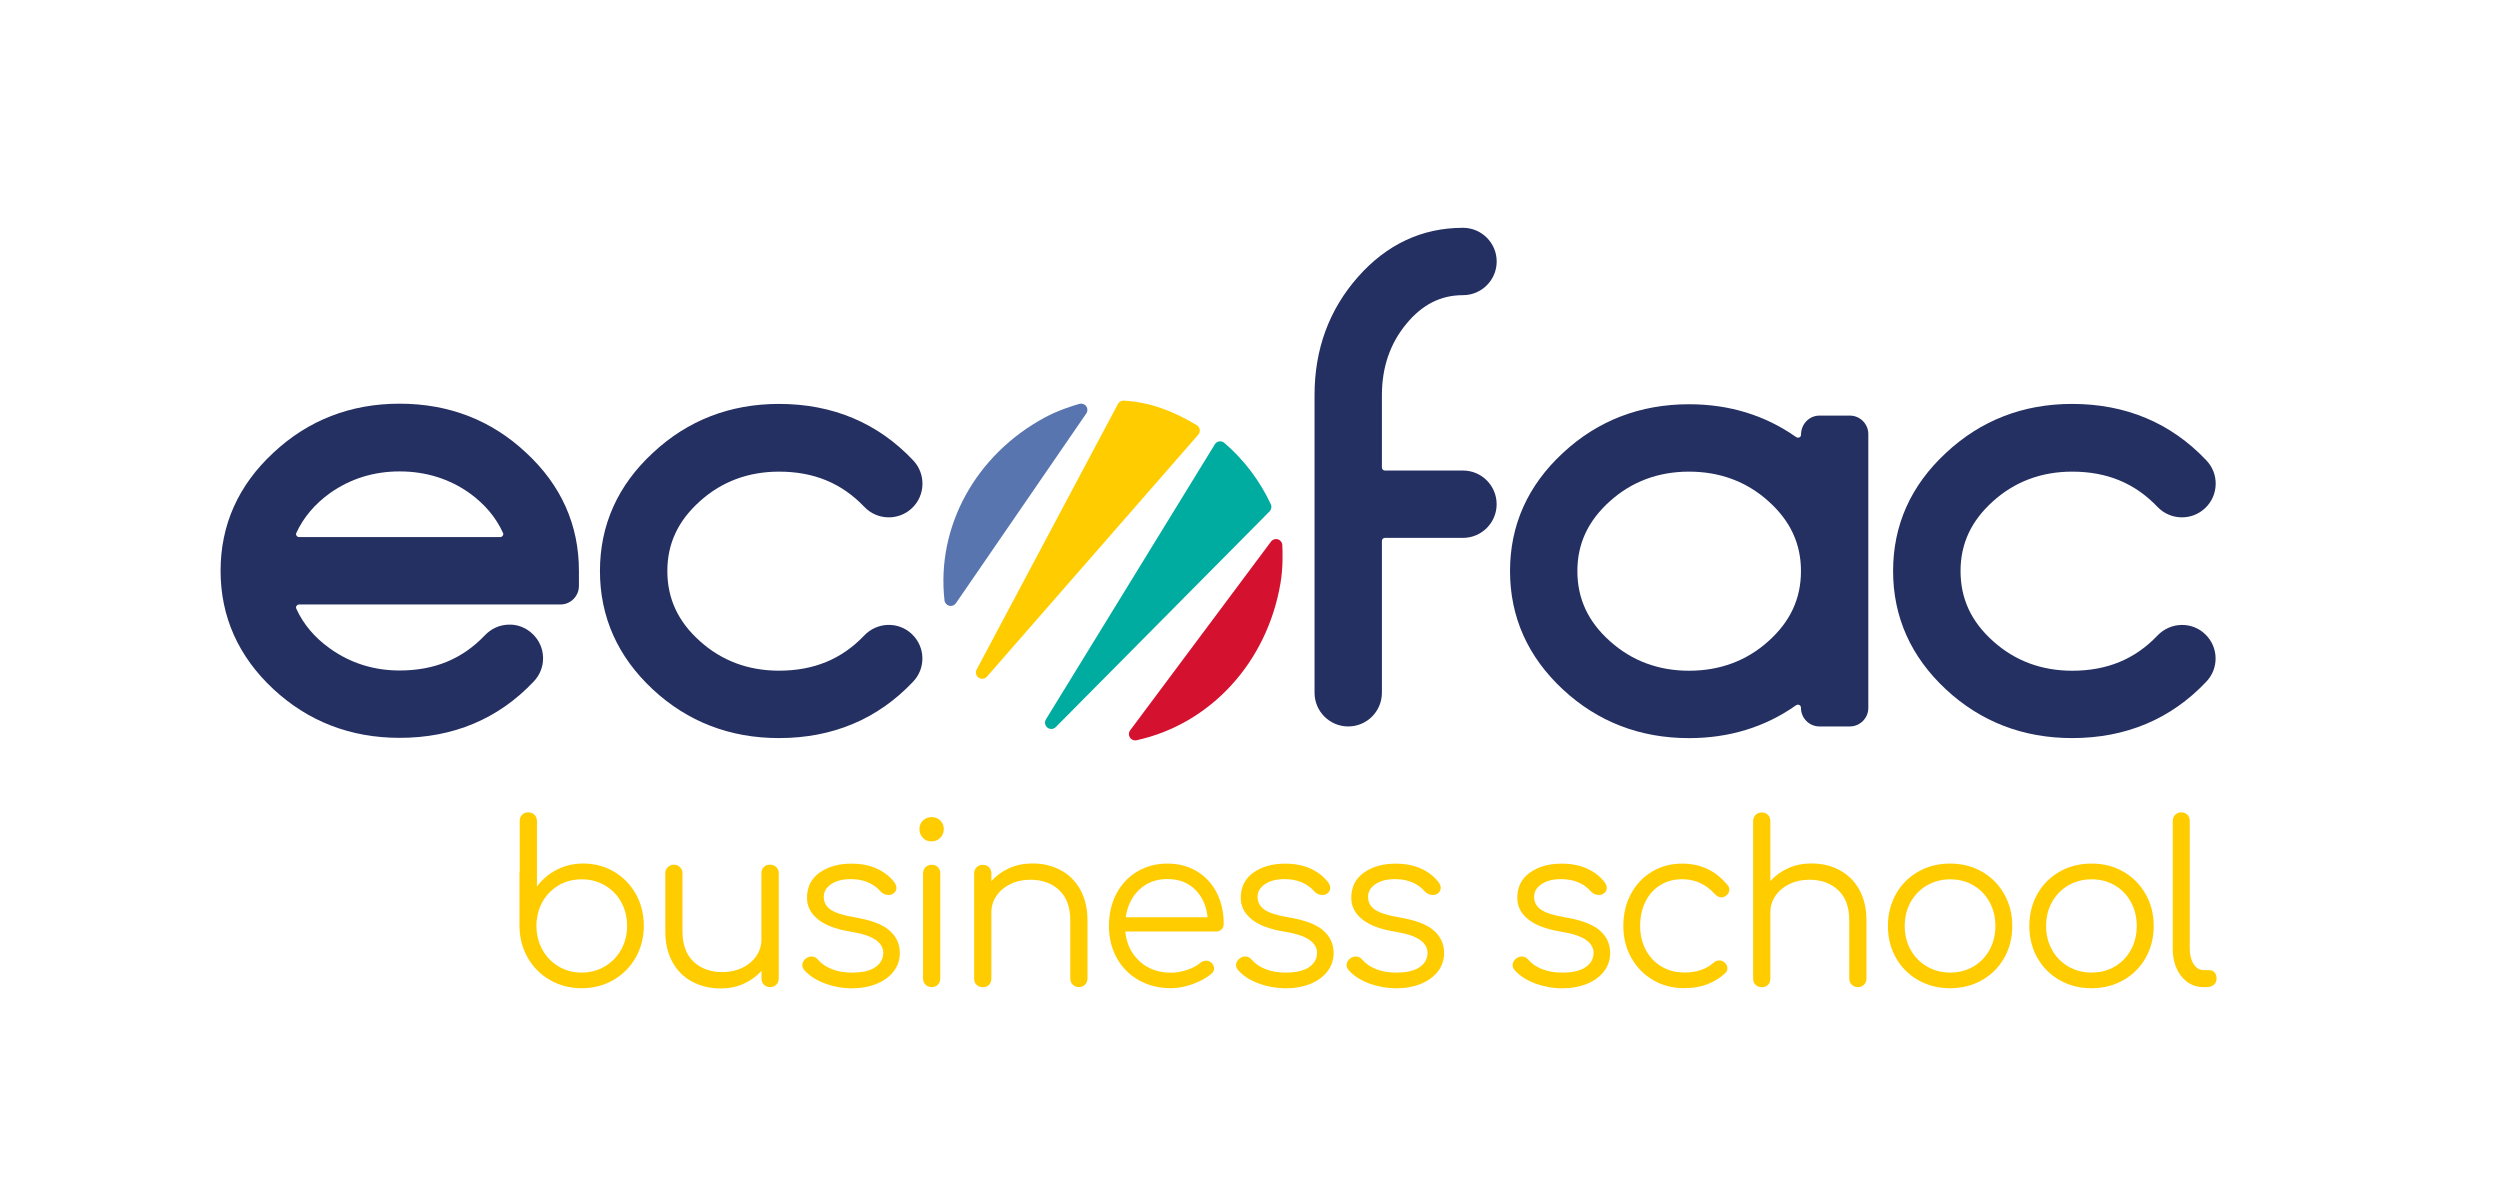 <?xml version="1.0" encoding="utf-8"?>
<!-- Generator: Adobe Illustrator 26.0.3, SVG Export Plug-In . SVG Version: 6.00 Build 0)  -->
<svg version="1.1" id="Calque_1" xmlns="http://www.w3.org/2000/svg" xmlns:xlink="http://www.w3.org/1999/xlink" x="0px" y="0px"
	 viewBox="0 0 539.71 254.83" style="enable-background:new 0 0 539.71 254.83;" xml:space="preserve">
<style type="text/css">
	.st0{fill:#242F62;}
	.st1{fill:#FFCC00;}
	.st2{fill:#00ABA0;}
	.st3{fill:#D51130;}
	.st4{fill:#5875B0;}
</style>
<path class="st0" d="M86.27,87.15c-10.58,0-19.74,3.56-27.23,10.57c-7.58,7.01-11.42,15.59-11.42,25.5   c0,9.91,3.84,18.51,11.41,25.56c7.5,6.97,16.66,10.51,27.24,10.51c11.58,0,21.32-4.09,28.93-12.14c1.35-1.4,2.08-3.24,2.04-5.18   c-0.04-1.94-0.83-3.75-2.27-5.12c-1.4-1.34-3.25-2.08-5.17-2c-1.93,0.05-3.73,0.84-5.13,2.31c-4.87,5.11-10.89,7.59-18.4,7.59   c-5.57,0-10.61-1.59-15-4.72c-3.33-2.36-5.8-5.28-7.32-8.66c-0.1-0.23-0.03-0.43,0.05-0.55c0.06-0.09,0.24-0.32,0.57-0.32h56.41   c2.21,0,4-1.8,4-4v-3.27c0-9.92-3.84-18.5-11.41-25.5C106.08,90.7,96.89,87.15,86.27,87.15z M108.56,115.63   c-0.06,0.09-0.24,0.32-0.57,0.32H64.58c-0.33,0-0.51-0.22-0.57-0.32c-0.08-0.12-0.16-0.32-0.05-0.55c1.53-3.35,3.99-6.27,7.31-8.65   c4.38-3.09,9.43-4.66,15-4.66c5.61,0,10.68,1.57,15.05,4.65c3.33,2.39,5.78,5.31,7.29,8.67C108.71,115.3,108.64,115.5,108.56,115.63   z"/>
<path class="st0" d="M151.13,108.18c4.69-4.22,10.43-6.36,17.05-6.36c7.52,0,13.53,2.48,18.43,7.62c2.77,2.9,7.39,3.01,10.29,0.24   c2.9-2.77,3.01-7.39,0.22-10.32c-7.63-8.07-17.37-12.16-28.95-12.16c-10.58,0-19.74,3.56-27.23,10.57   c-7.58,7.01-11.42,15.59-11.42,25.5c0,9.91,3.84,18.52,11.41,25.56c7.5,6.98,16.66,10.51,27.23,10.51   c11.58,0,21.32-4.09,28.93-12.14c1.35-1.4,2.08-3.24,2.04-5.18s-0.83-3.75-2.27-5.13c-2.89-2.75-7.48-2.64-10.29,0.31   c-4.87,5.11-10.89,7.59-18.4,7.59c-6.62,0-12.36-2.14-17.05-6.36c-4.74-4.23-7.05-9.19-7.05-15.16   C144.07,117.35,146.38,112.42,151.13,108.18z"/>
<path class="st0" d="M303.62,69.9c3.43-4.16,7.42-6.18,12.22-6.18c4.01,0,7.27-3.26,7.27-7.27c0-4.01-3.26-7.27-7.27-7.27   c-8.85,0-16.49,3.58-22.7,10.63c-6.2,7.03-9.35,15.59-9.35,25.44v64.31c0,4.01,3.26,7.27,7.27,7.27c4.01,0,7.27-3.26,7.27-7.27   v-32.79c0-0.36,0.29-0.65,0.65-0.65h16.85c4.01,0,7.27-3.26,7.27-7.27c0-4.01-3.26-7.27-7.27-7.27h-16.85   c-0.36,0-0.65-0.29-0.65-0.65V85.25C298.34,79.27,300.12,74.11,303.62,69.9z"/>
<path class="st0" d="M399.35,89.72h-6.54c-2.21,0-4,1.8-4,4.14c0,0.32-0.18,0.47-0.33,0.55c-0.11,0.06-0.41,0.17-0.75-0.07   c-6.66-4.69-14.43-7.07-23.09-7.07c-10.57,0-19.74,3.54-27.23,10.51c-7.58,7.01-11.42,15.59-11.42,25.5   c0,9.91,3.84,18.52,11.41,25.56c7.5,6.98,16.66,10.51,27.23,10.51c8.66,0,16.43-2.38,23.09-7.08c0.34-0.23,0.63-0.12,0.75-0.06   c0.15,0.08,0.33,0.23,0.33,0.62c0,2.21,1.8,4,4,4h6.54c2.21,0,4-1.8,4-4V93.73C403.35,91.52,401.55,89.72,399.35,89.72z    M388.8,123.28c0,5.97-2.31,10.93-7.05,15.16c-4.69,4.22-10.45,6.36-17.11,6.36c-6.62,0-12.36-2.14-17.05-6.36l-0.01,0   c-4.74-4.23-7.05-9.19-7.05-15.16c0-5.92,2.31-10.86,7.05-15.1c4.69-4.22,10.43-6.36,17.05-6.36c6.67,0,12.42,2.14,17.12,6.36   C386.49,112.42,388.8,117.35,388.8,123.28z"/>
<path class="st0" d="M465.76,137.21c-4.87,5.11-10.89,7.59-18.4,7.59c-6.63,0-12.36-2.14-17.06-6.36   c-4.74-4.23-7.05-9.19-7.05-15.16c0-5.92,2.31-10.86,7.05-15.1c4.69-4.22,10.43-6.36,17.05-6.36c7.51,0,13.53,2.48,18.43,7.62   c2.77,2.9,7.39,3.01,10.29,0.24c1.41-1.34,2.21-3.15,2.26-5.1s-0.67-3.79-2.04-5.22c-7.63-8.07-17.37-12.16-28.95-12.16   c-10.58,0-19.74,3.56-27.23,10.57c-7.58,7.01-11.42,15.59-11.42,25.5c0,9.91,3.84,18.52,11.41,25.56   c7.5,6.98,16.66,10.51,27.24,10.51c11.58,0,21.32-4.09,28.93-12.14c1.35-1.4,2.08-3.24,2.04-5.18c-0.04-1.94-0.83-3.75-2.27-5.13   C473.17,134.15,468.57,134.26,465.76,137.21z"/>
<g>
	<path class="st1" d="M258.36,91.79c-5.44-3.29-10.44-4.98-15.73-5.31c-0.53-0.03-1.03,0.25-1.28,0.72l-30.51,57.35    c-0.32,0.61-0.14,1.36,0.43,1.75c0.23,0.16,0.5,0.24,0.77,0.24c0.38,0,0.76-0.16,1.02-0.46l45.62-52.23c0.26-0.3,0.38-0.7,0.32-1.1    C258.94,92.34,258.71,91.99,258.36,91.79z"/>
	<path class="st2" d="M274.35,108.87c-2.34-5.05-5.81-9.64-10.05-13.27c-0.3-0.26-0.7-0.37-1.09-0.31    c-0.39,0.06-0.74,0.29-0.94,0.63L225.8,155.3c-0.36,0.59-0.22,1.35,0.32,1.78c0.25,0.19,0.54,0.29,0.84,0.29    c0.35,0,0.7-0.14,0.96-0.4l46.16-46.57C274.48,109.99,274.59,109.39,274.35,108.87z"/>
	<path class="st3" d="M276.83,117.66c-0.03-0.57-0.41-1.06-0.96-1.23c-0.55-0.17-1.14,0.03-1.48,0.49l-30.41,40.75    c-0.34,0.45-0.36,1.07-0.05,1.55c0.25,0.39,0.69,0.62,1.14,0.62c0.1,0,0.19-0.01,0.29-0.03c15.99-3.51,28.19-16.83,31.08-33.93    C277.01,122.56,276.9,119.02,276.83,117.66z"/>
	<path class="st4" d="M234.5,87.7c-0.33-0.46-0.92-0.67-1.47-0.51c-1.29,0.36-4.59,1.38-7.49,2.95    c-14.93,8.06-23.42,23.56-21.64,39.47c0.06,0.56,0.47,1.03,1.02,1.16c0.11,0.03,0.22,0.04,0.33,0.04c0.44,0,0.86-0.21,1.12-0.59    l28.15-40.97C234.84,88.79,234.83,88.17,234.5,87.7z"/>
</g>
<g>
	<path class="st1" d="M132.59,188.2c1.98,1.18,3.54,2.79,4.69,4.83c1.14,2.05,1.71,4.32,1.71,6.83c0,2.51-0.59,4.8-1.76,6.86    c-1.17,2.06-2.79,3.68-4.83,4.86c-2.05,1.17-4.32,1.76-6.83,1.76c-2.51,0-4.79-0.59-6.83-1.76c-2.05-1.18-3.66-2.79-4.83-4.86    c-1.17-2.06-1.76-4.35-1.76-6.86v-11.35c0-0.19,0.02-0.34,0.05-0.44v-10.82c0-0.55,0.17-1,0.51-1.35c0.34-0.35,0.78-0.53,1.33-0.53    c0.55,0,1,0.18,1.35,0.53c0.35,0.36,0.53,0.81,0.53,1.35v14.15c1.13-1.55,2.56-2.76,4.3-3.65c1.74-0.89,3.65-1.33,5.75-1.33    C128.4,186.44,130.61,187.03,132.59,188.2z M130.57,208.63c1.5-0.88,2.67-2.09,3.53-3.62c0.85-1.53,1.28-3.24,1.28-5.14    c0-1.9-0.43-3.61-1.28-5.14c-0.85-1.53-2.03-2.73-3.53-3.6c-1.5-0.87-3.16-1.3-5-1.3c-2.54,0-4.71,0.81-6.5,2.42    c-1.79,1.61-2.84,3.67-3.16,6.18c0,0.1-0.02,0.18-0.05,0.24c-0.03,0.26-0.05,0.66-0.05,1.21c0,1.9,0.43,3.61,1.28,5.14    c0.85,1.53,2.02,2.74,3.5,3.62c1.48,0.89,3.14,1.33,4.98,1.33C127.4,209.96,129.07,209.52,130.57,208.63z"/>
	<path class="st1" d="M167.59,187.19c0.35,0.34,0.53,0.78,0.53,1.33v22.7c0,0.55-0.18,1-0.53,1.35c-0.36,0.36-0.81,0.53-1.35,0.53    c-0.55,0-0.99-0.18-1.33-0.53c-0.34-0.35-0.51-0.8-0.51-1.35v-1.64c-1.06,1.19-2.35,2.13-3.86,2.8c-1.51,0.68-3.16,1.01-4.93,1.01    c-2.29,0-4.34-0.48-6.16-1.45c-1.82-0.97-3.25-2.37-4.27-4.23c-1.03-1.85-1.55-4.06-1.55-6.64v-12.56c0-0.52,0.18-0.95,0.53-1.3    c0.35-0.35,0.79-0.53,1.3-0.53c0.55,0,1,0.18,1.35,0.53c0.35,0.36,0.53,0.79,0.53,1.3v12.56c0,2.87,0.8,5.05,2.39,6.54    c1.59,1.5,3.68,2.25,6.25,2.25c1.58,0,3-0.31,4.27-0.92c1.27-0.61,2.28-1.46,3.02-2.53c0.74-1.08,1.11-2.28,1.11-3.6v-14.3    c0-0.55,0.17-0.99,0.51-1.33c0.34-0.34,0.78-0.51,1.33-0.51C166.78,186.68,167.23,186.85,167.59,187.19z"/>
	<path class="st1" d="M178.12,212.33c-1.84-0.68-3.32-1.63-4.44-2.85c-0.32-0.39-0.48-0.76-0.48-1.11c0-0.55,0.26-1.03,0.77-1.45    c0.39-0.29,0.79-0.43,1.21-0.43c0.55,0,1.01,0.23,1.4,0.68c0.77,0.9,1.8,1.59,3.07,2.08s2.68,0.72,4.23,0.72    c2.25,0,3.94-0.39,5.07-1.16c1.13-0.77,1.71-1.79,1.74-3.04c0-1.16-0.56-2.13-1.69-2.9c-1.13-0.77-2.91-1.35-5.36-1.74    c-3.16-0.51-5.51-1.41-7.08-2.68c-1.56-1.27-2.34-2.81-2.34-4.61c0-2.35,0.91-4.17,2.73-5.46c1.82-1.29,4.1-1.93,6.83-1.93    c2.12,0,3.98,0.36,5.55,1.09c1.58,0.73,2.85,1.73,3.81,3.02c0.26,0.42,0.39,0.79,0.39,1.11c0,0.55-0.26,0.98-0.77,1.3    c-0.23,0.16-0.53,0.24-0.92,0.24c-0.68,0-1.24-0.24-1.69-0.72c-1.58-1.8-3.74-2.7-6.47-2.7c-1.77,0-3.19,0.36-4.25,1.09    s-1.59,1.63-1.59,2.73c0,1.16,0.5,2.08,1.5,2.78c1,0.69,2.77,1.25,5.31,1.67c3.45,0.58,5.91,1.52,7.39,2.83    c1.48,1.3,2.22,2.92,2.22,4.85c0,1.48-0.44,2.8-1.33,3.96c-0.89,1.16-2.12,2.06-3.7,2.7s-3.37,0.96-5.36,0.96    S179.95,213,178.12,212.33z"/>
	<path class="st1" d="M199.24,180.88c-0.5-0.52-0.75-1.14-0.75-1.88c0-0.77,0.26-1.4,0.77-1.88c0.51-0.48,1.14-0.72,1.88-0.72    c0.71,0,1.32,0.24,1.84,0.72c0.51,0.48,0.77,1.11,0.77,1.88c0,0.74-0.26,1.37-0.77,1.88c-0.52,0.51-1.14,0.77-1.88,0.77    C200.36,181.66,199.74,181.4,199.24,180.88z M199.8,212.57c-0.36-0.35-0.53-0.8-0.53-1.35v-22.65c0-0.55,0.18-1,0.53-1.35    c0.35-0.35,0.8-0.53,1.35-0.53s0.99,0.18,1.33,0.53c0.34,0.36,0.51,0.81,0.51,1.35v22.65c0,0.55-0.17,1-0.51,1.35    c-0.34,0.36-0.78,0.53-1.33,0.53S200.15,212.92,199.8,212.57z"/>
	<path class="st1" d="M228.95,187.84c1.82,0.96,3.24,2.37,4.27,4.23c1.03,1.85,1.55,4.07,1.55,6.64v12.56c0,0.52-0.18,0.95-0.53,1.3    c-0.36,0.36-0.79,0.53-1.3,0.53c-0.55,0-1-0.18-1.35-0.53c-0.36-0.35-0.53-0.79-0.53-1.3v-12.56c0-2.87-0.8-5.05-2.39-6.54    c-1.59-1.5-3.68-2.25-6.25-2.25c-1.58,0-3,0.31-4.27,0.92c-1.27,0.61-2.28,1.46-3.02,2.54s-1.11,2.28-1.11,3.6v14.3    c0,0.55-0.17,0.99-0.51,1.33c-0.34,0.34-0.78,0.51-1.33,0.51c-0.55,0-1-0.17-1.35-0.51c-0.36-0.34-0.53-0.78-0.53-1.33v-22.7    c0-0.55,0.18-1,0.53-1.35c0.35-0.35,0.8-0.53,1.35-0.53c0.55,0,0.99,0.18,1.33,0.53c0.34,0.36,0.51,0.81,0.51,1.35v1.64    c1.06-1.19,2.35-2.13,3.86-2.8c1.51-0.68,3.16-1.01,4.93-1.01C225.08,186.39,227.13,186.87,228.95,187.84z"/>
	<path class="st1" d="M258.39,188.1c1.84,1.11,3.26,2.65,4.27,4.61c1.01,1.96,1.52,4.2,1.52,6.71c0,0.52-0.16,0.93-0.48,1.23    c-0.32,0.31-0.74,0.46-1.26,0.46h-19.51c0.26,2.64,1.29,4.78,3.09,6.42c1.8,1.64,4.06,2.46,6.76,2.46c1.16,0,2.32-0.2,3.5-0.6    c1.17-0.4,2.12-0.91,2.83-1.52c0.42-0.32,0.85-0.48,1.3-0.48c0.35,0,0.71,0.13,1.06,0.39c0.42,0.39,0.63,0.82,0.63,1.3    c0,0.42-0.18,0.79-0.53,1.11c-1.06,0.9-2.42,1.65-4.06,2.25c-1.64,0.6-3.22,0.89-4.73,0.89c-2.58,0-4.88-0.57-6.91-1.71    c-2.03-1.14-3.62-2.74-4.76-4.78c-1.14-2.05-1.71-4.36-1.71-6.93c0-2.61,0.54-4.93,1.62-6.98c1.08-2.04,2.58-3.64,4.49-4.78    c1.92-1.14,4.1-1.72,6.54-1.72C254.44,186.44,256.55,186.99,258.39,188.1z M245.97,192.04c-1.61,1.51-2.59,3.51-2.95,5.99h17.68    c-0.26-2.48-1.16-4.48-2.7-5.99c-1.55-1.51-3.53-2.27-5.94-2.27C249.61,189.77,247.58,190.53,245.97,192.04z"/>
	<path class="st1" d="M271.76,212.33c-1.84-0.68-3.32-1.63-4.44-2.85c-0.32-0.39-0.48-0.76-0.48-1.11c0-0.55,0.26-1.03,0.77-1.45    c0.39-0.29,0.79-0.43,1.21-0.43c0.55,0,1.01,0.23,1.4,0.68c0.77,0.9,1.79,1.59,3.07,2.08s2.68,0.72,4.23,0.72    c2.25,0,3.94-0.39,5.07-1.16c1.13-0.77,1.71-1.79,1.74-3.04c0-1.16-0.56-2.13-1.69-2.9c-1.13-0.77-2.91-1.35-5.36-1.74    c-3.16-0.51-5.51-1.41-7.08-2.68c-1.56-1.27-2.34-2.81-2.34-4.61c0-2.35,0.91-4.17,2.73-5.46c1.82-1.29,4.1-1.93,6.83-1.93    c2.13,0,3.98,0.36,5.55,1.09c1.58,0.73,2.85,1.73,3.82,3.02c0.26,0.42,0.39,0.79,0.39,1.11c0,0.55-0.26,0.98-0.77,1.3    c-0.23,0.16-0.53,0.24-0.92,0.24c-0.68,0-1.24-0.24-1.69-0.72c-1.58-1.8-3.74-2.7-6.47-2.7c-1.77,0-3.19,0.36-4.25,1.09    c-1.06,0.72-1.59,1.63-1.59,2.73c0,1.16,0.5,2.08,1.5,2.78c1,0.69,2.77,1.25,5.31,1.67c3.44,0.58,5.91,1.52,7.39,2.83    c1.48,1.3,2.22,2.92,2.22,4.85c0,1.48-0.44,2.8-1.33,3.96c-0.89,1.16-2.12,2.06-3.69,2.7c-1.58,0.64-3.37,0.96-5.36,0.96    C275.52,213.34,273.6,213,271.76,212.33z"/>
	<path class="st1" d="M295.62,212.33c-1.84-0.68-3.32-1.63-4.44-2.85c-0.32-0.39-0.48-0.76-0.48-1.11c0-0.55,0.26-1.03,0.77-1.45    c0.39-0.29,0.79-0.43,1.21-0.43c0.55,0,1.01,0.23,1.4,0.68c0.77,0.9,1.8,1.59,3.07,2.08s2.68,0.72,4.23,0.72    c2.25,0,3.94-0.39,5.07-1.16c1.13-0.77,1.71-1.79,1.74-3.04c0-1.16-0.56-2.13-1.69-2.9c-1.13-0.77-2.91-1.35-5.36-1.74    c-3.16-0.51-5.51-1.41-7.08-2.68c-1.56-1.27-2.34-2.81-2.34-4.61c0-2.35,0.91-4.17,2.73-5.46c1.82-1.29,4.1-1.93,6.83-1.93    c2.12,0,3.98,0.36,5.55,1.09c1.58,0.73,2.85,1.73,3.81,3.02c0.26,0.42,0.39,0.79,0.39,1.11c0,0.55-0.26,0.98-0.77,1.3    c-0.23,0.16-0.53,0.24-0.92,0.24c-0.68,0-1.24-0.24-1.69-0.72c-1.58-1.8-3.74-2.7-6.47-2.7c-1.77,0-3.19,0.36-4.25,1.09    c-1.06,0.72-1.59,1.63-1.59,2.73c0,1.16,0.5,2.08,1.5,2.78c1,0.69,2.77,1.25,5.31,1.67c3.45,0.58,5.91,1.52,7.39,2.83    c1.48,1.3,2.22,2.92,2.22,4.85c0,1.48-0.44,2.8-1.33,3.96c-0.89,1.16-2.12,2.06-3.7,2.7c-1.58,0.64-3.37,0.96-5.36,0.96    C299.37,213.34,297.46,213,295.62,212.33z"/>
	<path class="st1" d="M331.46,212.33c-1.84-0.68-3.32-1.63-4.44-2.85c-0.32-0.39-0.48-0.76-0.48-1.11c0-0.55,0.26-1.03,0.77-1.45    c0.39-0.29,0.79-0.43,1.21-0.43c0.55,0,1.01,0.23,1.4,0.68c0.77,0.9,1.79,1.59,3.07,2.08s2.68,0.72,4.23,0.72    c2.25,0,3.94-0.39,5.07-1.16c1.13-0.77,1.71-1.79,1.74-3.04c0-1.16-0.56-2.13-1.69-2.9c-1.13-0.77-2.91-1.35-5.36-1.74    c-3.16-0.51-5.51-1.41-7.08-2.68s-2.34-2.81-2.34-4.61c0-2.35,0.91-4.17,2.73-5.46c1.82-1.29,4.1-1.93,6.83-1.93    c2.13,0,3.98,0.36,5.55,1.09c1.58,0.73,2.85,1.73,3.82,3.02c0.26,0.42,0.39,0.79,0.39,1.11c0,0.55-0.26,0.98-0.77,1.3    c-0.23,0.16-0.53,0.24-0.92,0.24c-0.68,0-1.24-0.24-1.69-0.72c-1.58-1.8-3.74-2.7-6.47-2.7c-1.77,0-3.19,0.36-4.25,1.09    c-1.06,0.72-1.59,1.63-1.59,2.73c0,1.16,0.5,2.08,1.5,2.78c1,0.69,2.77,1.25,5.31,1.67c3.44,0.58,5.91,1.52,7.39,2.83    c1.48,1.3,2.22,2.92,2.22,4.85c0,1.48-0.44,2.8-1.33,3.96c-0.89,1.16-2.12,2.06-3.69,2.7c-1.58,0.64-3.37,0.96-5.36,0.96    S333.3,213,331.46,212.33z"/>
	<path class="st1" d="M356.87,211.58c-2-1.18-3.57-2.79-4.71-4.83c-1.14-2.04-1.71-4.32-1.71-6.83c0-2.58,0.55-4.89,1.64-6.93    c1.09-2.05,2.61-3.65,4.54-4.81c1.93-1.16,4.1-1.74,6.52-1.74c4.02,0,7.29,1.55,9.8,4.64c0.26,0.29,0.39,0.63,0.39,1.01    c0,0.52-0.27,0.97-0.82,1.35c-0.29,0.19-0.6,0.29-0.92,0.29c-0.48,0-0.95-0.24-1.4-0.73c-0.96-1.06-2.03-1.86-3.19-2.39    c-1.16-0.53-2.45-0.8-3.86-0.8c-1.77,0-3.35,0.43-4.73,1.28c-1.38,0.85-2.46,2.05-3.21,3.6c-0.76,1.55-1.13,3.29-1.13,5.22    c0,1.9,0.4,3.62,1.21,5.14c0.8,1.53,1.93,2.73,3.38,3.6c1.45,0.87,3.11,1.3,4.98,1.3c2.58,0,4.65-0.69,6.23-2.08    c0.42-0.35,0.85-0.53,1.3-0.53c0.39,0,0.74,0.13,1.06,0.39c0.45,0.39,0.68,0.82,0.68,1.3c0,0.42-0.16,0.77-0.48,1.06    c-2.32,2.16-5.25,3.24-8.79,3.24C361.12,213.34,358.86,212.75,356.87,211.58z"/>
	<path class="st1" d="M397.12,187.84c1.82,0.96,3.24,2.37,4.27,4.23c1.03,1.85,1.55,4.07,1.55,6.64v12.56c0,0.52-0.18,0.95-0.53,1.3    c-0.36,0.36-0.79,0.53-1.3,0.53c-0.55,0-1-0.18-1.35-0.53c-0.36-0.35-0.53-0.79-0.53-1.3v-12.56c0-2.87-0.8-5.05-2.39-6.54    c-1.59-1.5-3.68-2.25-6.25-2.25c-1.58,0-3,0.31-4.27,0.92c-1.27,0.61-2.28,1.46-3.02,2.54s-1.11,2.28-1.11,3.6v14.3    c0,0.55-0.17,0.99-0.51,1.33c-0.34,0.34-0.78,0.51-1.33,0.51c-0.55,0-1-0.17-1.35-0.51c-0.36-0.34-0.53-0.78-0.53-1.33v-34    c0-0.55,0.18-1,0.53-1.35c0.35-0.35,0.8-0.53,1.35-0.53c0.55,0,0.99,0.18,1.33,0.53c0.34,0.36,0.51,0.81,0.51,1.35v12.94    c1.06-1.19,2.35-2.13,3.86-2.8c1.51-0.68,3.16-1.01,4.93-1.01C393.25,186.39,395.3,186.87,397.12,187.84z"/>
	<path class="st1" d="M414.12,211.6c-2.05-1.16-3.65-2.76-4.81-4.81c-1.16-2.04-1.74-4.34-1.74-6.88c0-2.54,0.58-4.85,1.74-6.91    c1.16-2.06,2.76-3.67,4.81-4.83c2.04-1.16,4.34-1.74,6.88-1.74c2.54,0,4.83,0.58,6.86,1.74c2.03,1.16,3.63,2.77,4.8,4.83    c1.18,2.06,1.76,4.36,1.76,6.91c0,2.54-0.58,4.84-1.74,6.88c-1.16,2.05-2.76,3.65-4.81,4.81c-2.05,1.16-4.34,1.74-6.88,1.74    C418.46,213.34,416.17,212.76,414.12,211.6z M426.03,208.66c1.48-0.87,2.64-2.07,3.48-3.6c0.84-1.53,1.26-3.24,1.26-5.14    c0-1.93-0.42-3.66-1.26-5.19c-0.84-1.53-2-2.73-3.48-3.6c-1.48-0.87-3.16-1.3-5.02-1.3c-1.84,0-3.5,0.44-5,1.3    c-1.5,0.87-2.67,2.07-3.53,3.6c-0.85,1.53-1.28,3.26-1.28,5.19c0,1.9,0.43,3.62,1.28,5.14c0.85,1.53,2.03,2.73,3.53,3.6    c1.5,0.87,3.16,1.3,5,1.3C422.87,209.96,424.55,209.53,426.03,208.66z"/>
	<path class="st1" d="M444.65,211.6c-2.05-1.16-3.65-2.76-4.81-4.81c-1.16-2.04-1.74-4.34-1.74-6.88c0-2.54,0.58-4.85,1.74-6.91    c1.16-2.06,2.76-3.67,4.81-4.83c2.04-1.16,4.34-1.74,6.88-1.74c2.54,0,4.83,0.58,6.86,1.74c2.03,1.16,3.63,2.77,4.8,4.83    c1.18,2.06,1.76,4.36,1.76,6.91c0,2.54-0.58,4.84-1.74,6.88c-1.16,2.05-2.76,3.65-4.81,4.81c-2.05,1.16-4.34,1.74-6.88,1.74    C448.98,213.34,446.69,212.76,444.65,211.6z M456.55,208.66c1.48-0.87,2.64-2.07,3.48-3.6c0.84-1.53,1.26-3.24,1.26-5.14    c0-1.93-0.42-3.66-1.26-5.19c-0.84-1.53-2-2.73-3.48-3.6c-1.48-0.87-3.16-1.3-5.02-1.3c-1.84,0-3.5,0.44-5,1.3    c-1.5,0.87-2.67,2.07-3.53,3.6c-0.85,1.53-1.28,3.26-1.28,5.19c0,1.9,0.43,3.62,1.28,5.14c0.85,1.53,2.03,2.73,3.53,3.6    c1.5,0.87,3.16,1.3,5,1.3C453.39,209.96,455.07,209.53,456.55,208.66z"/>
	<path class="st1" d="M470.92,210.76c-1.24-1.56-1.86-3.57-1.86-6.01v-27.53c0-0.55,0.18-0.99,0.53-1.33    c0.36-0.34,0.79-0.51,1.3-0.51c0.55,0,0.99,0.17,1.33,0.51c0.34,0.34,0.51,0.78,0.51,1.33v27.53c0,1.38,0.28,2.51,0.84,3.38    c0.56,0.87,1.28,1.3,2.15,1.3h1.21c0.48,0,0.87,0.17,1.16,0.51c0.29,0.34,0.43,0.78,0.43,1.33c0,0.55-0.2,0.99-0.6,1.33    c-0.4,0.34-0.93,0.51-1.57,0.51h-0.63C473.76,213.1,472.16,212.32,470.92,210.76z"/>
</g>
</svg>
